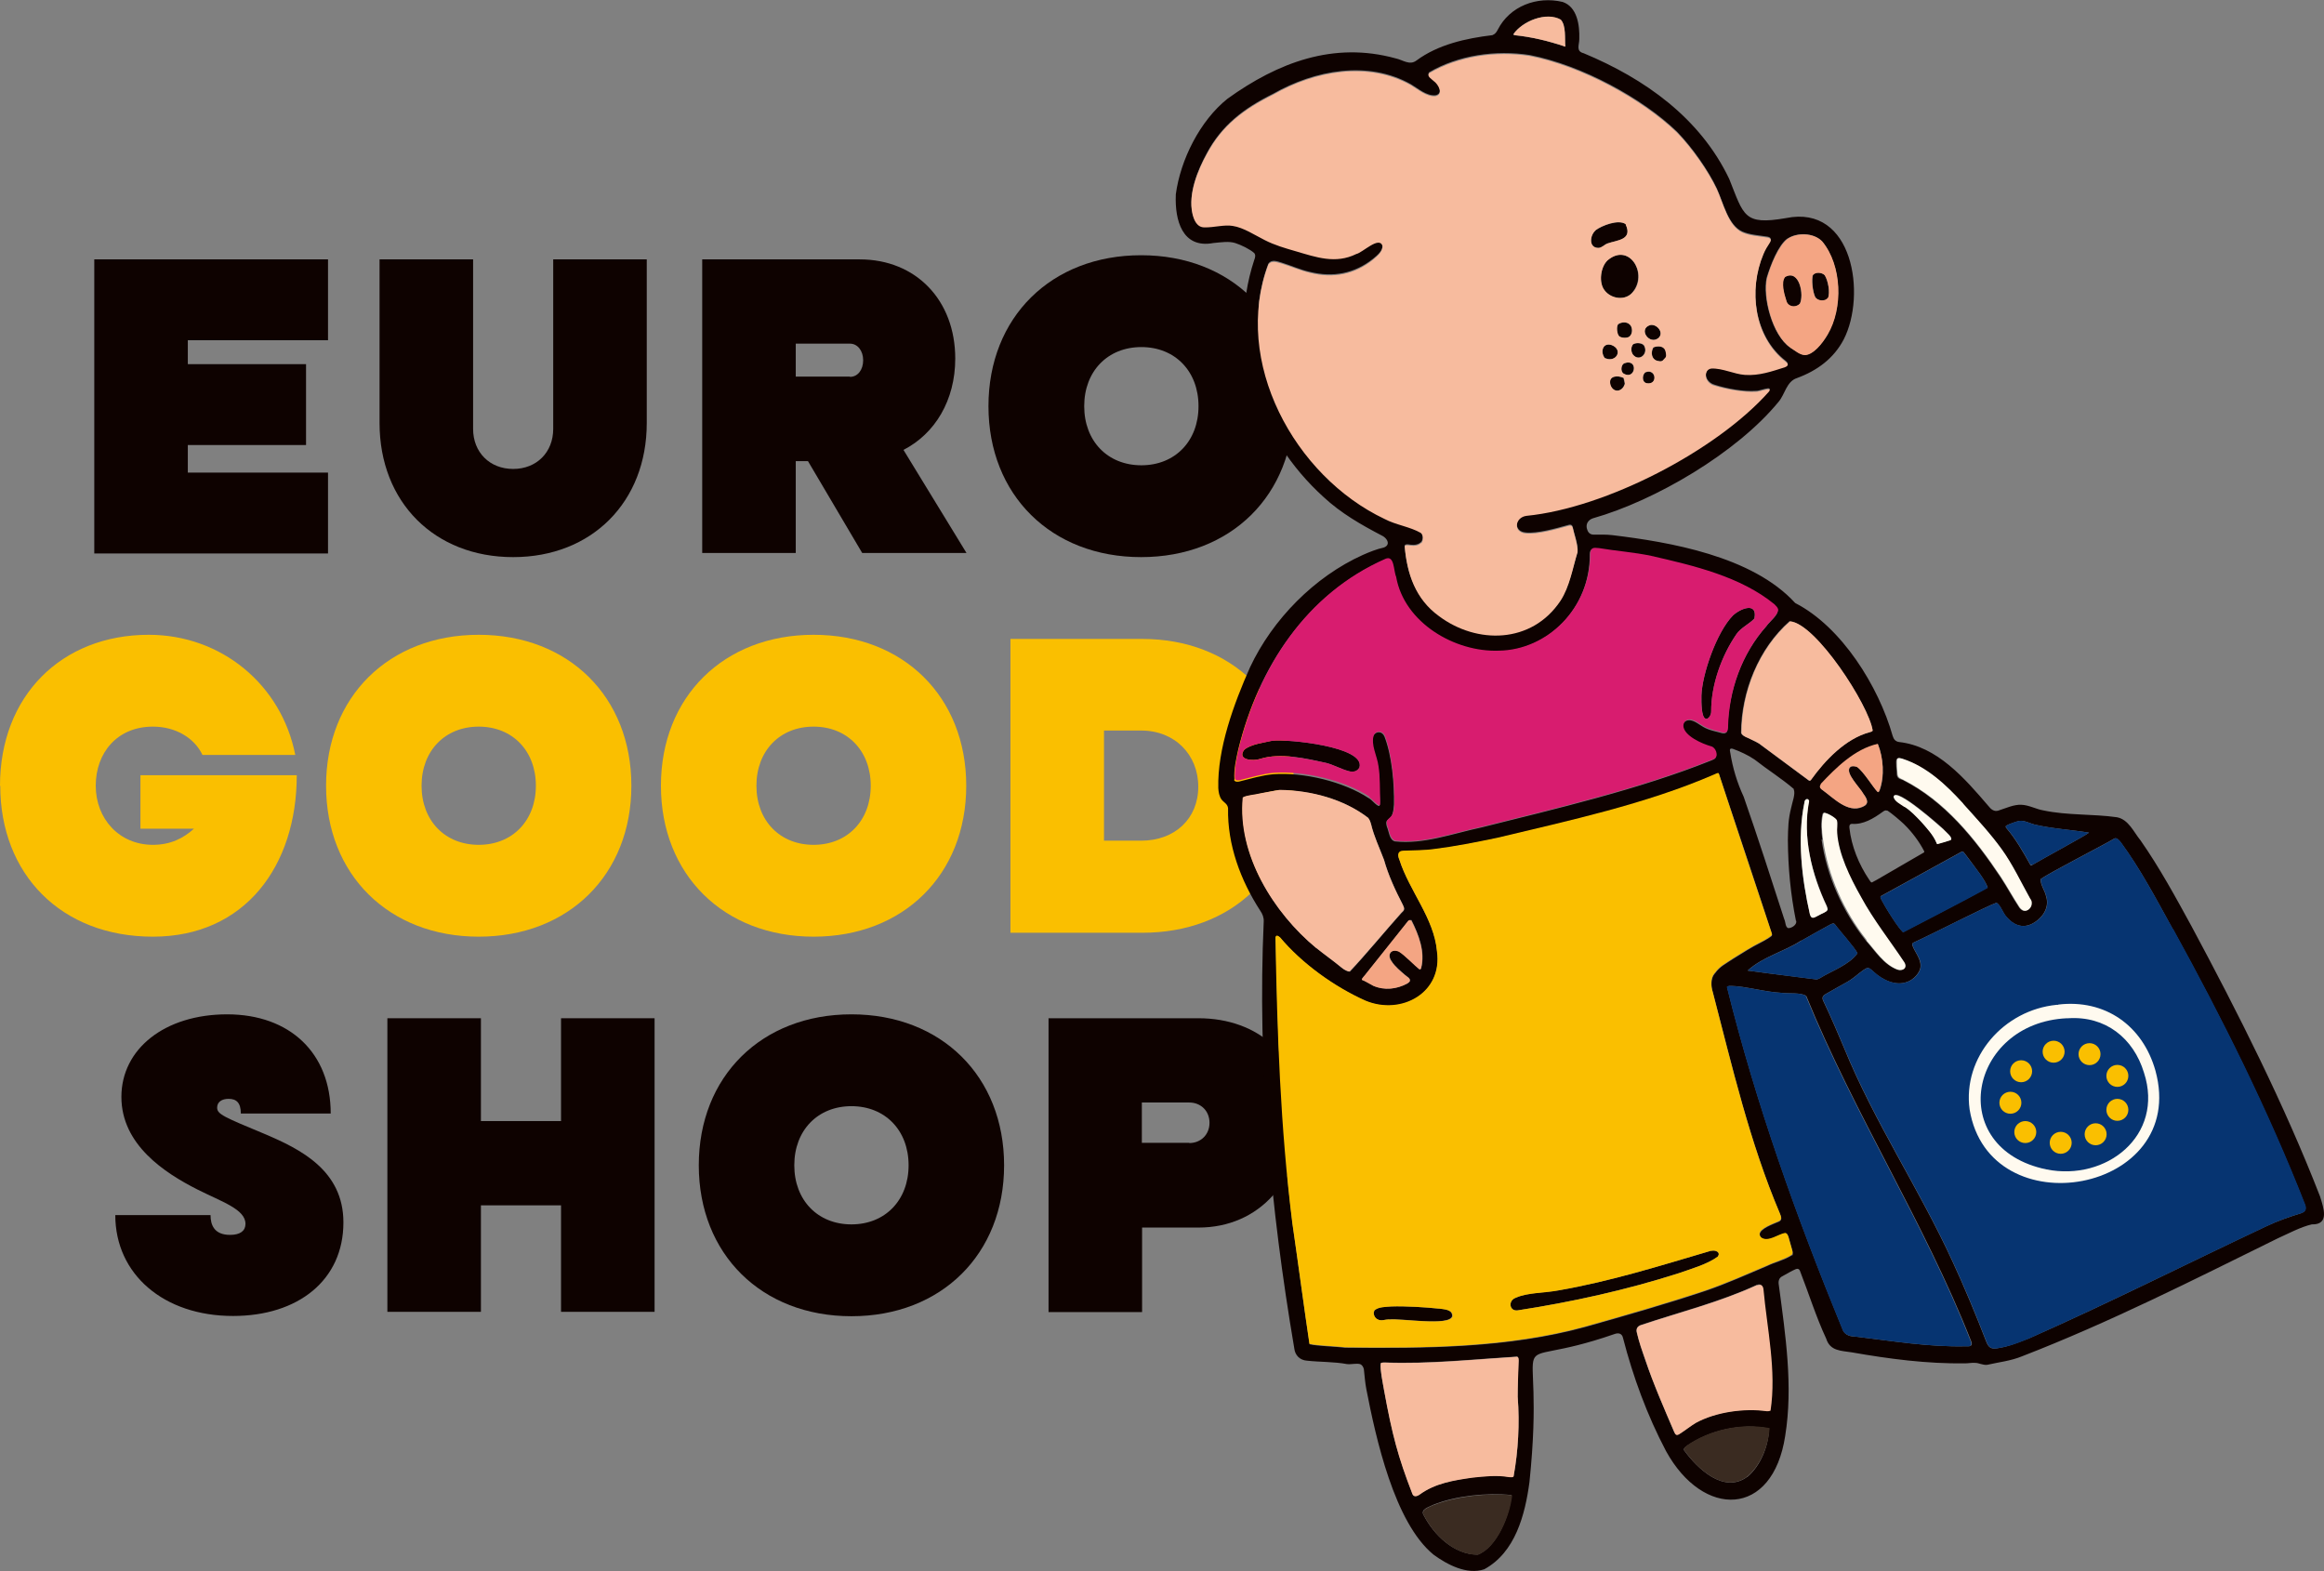 <svg xmlns="http://www.w3.org/2000/svg" id="_&#xB808;&#xC774;&#xC5B4;_1" data-name="&#xB808;&#xC774;&#xC5B4; 1" viewBox="0 0 95.15 64.34"><rect x="0" y="0" width="95.15" height="64.34" fill="#808080" stroke="none"/><defs><style>      .cls-1 {        fill: #063471;      }      .cls-1, .cls-2, .cls-3, .cls-4, .cls-5, .cls-6, .cls-7, .cls-8 {        stroke-width: 0px;      }      .cls-2 {        fill: #0e0200;      }      .cls-3 {        fill: #fabf00;      }      .cls-4 {        fill: #f7bb9e;      }      .cls-5 {        fill: #d81c6f;      }      .cls-6 {        fill: #fffaef;      }      .cls-7 {        fill: #3a2b21;      }      .cls-8 {        fill: #f4a583;      }    </style></defs><g><path class="cls-2" d="M3.86,10.62h9.57v3.31h-5.74v.98h4.84v3.31h-4.84v1.13h5.74v3.31H3.86v-12.02Z"></path><path class="cls-2" d="M15.54,17.32v-6.7h3.83v6.94c0,.96.68,1.64,1.64,1.64s1.64-.68,1.64-1.64v-6.94h3.83v6.7c0,3.23-2.25,5.49-5.47,5.49s-5.47-2.25-5.47-5.49Z"></path><path class="cls-2" d="M28.75,10.62h6.45c2.3,0,3.91,1.67,3.91,4.06,0,1.71-.83,3.08-2.12,3.74l2.58,4.22h-4.27l-2.22-3.76h-.5v3.76h-3.83v-12.02ZM34.8,15.43c.32,0,.54-.29.54-.68s-.23-.68-.54-.68h-2.22v1.35h2.22Z"></path><path class="cls-2" d="M40.47,16.63c0-3.64,2.57-6.18,6.25-6.18s6.25,2.54,6.25,6.18-2.57,6.18-6.25,6.18-6.25-2.54-6.25-6.18ZM46.73,19.05c1.38,0,2.34-.99,2.34-2.42s-.96-2.42-2.34-2.42-2.34.99-2.34,2.42.96,2.42,2.34,2.42Z"></path><path class="cls-3" d="M0,32.17c0-3.67,2.51-6.18,6.09-6.18,2.96,0,5.43,2.03,6,4.92h-3.8c-.32-.68-1.08-1.16-2.03-1.16-1.46,0-2.34,1.07-2.34,2.42s.96,2.42,2.34,2.42c.72,0,1.25-.27,1.68-.66h-2.19v-2.19h6.4c0,3.71-2.12,6.61-5.89,6.61s-6.25-2.57-6.25-6.18Z"></path><path class="cls-3" d="M13.35,32.17c0-3.64,2.57-6.18,6.25-6.18s6.25,2.54,6.25,6.18-2.57,6.18-6.25,6.18-6.25-2.54-6.25-6.18ZM19.6,34.59c1.38,0,2.34-.99,2.34-2.42s-.96-2.42-2.34-2.42-2.34.99-2.34,2.42.96,2.42,2.34,2.42Z"></path><path class="cls-3" d="M27.06,32.17c0-3.64,2.57-6.18,6.25-6.18s6.25,2.54,6.25,6.18-2.57,6.18-6.25,6.18-6.25-2.54-6.25-6.18ZM33.31,34.59c1.38,0,2.34-.99,2.34-2.42s-.96-2.42-2.34-2.42-2.34.99-2.34,2.42.96,2.42,2.34,2.42Z"></path><path class="cls-3" d="M41.37,26.16h5.4c3.65,0,6.21,2.5,6.21,6.06s-2.56,5.97-6.21,5.97h-5.4v-12.02ZM46.72,34.42c1.38,0,2.34-.9,2.34-2.21s-.96-2.3-2.34-2.3h-1.52v4.51h1.52Z"></path><path class="cls-2" d="M4.71,49.75h3.91c0,.39.14.81.8.81.42,0,.63-.17.63-.45,0-.6-.96-.9-1.97-1.41-1.34-.68-3.11-1.83-3.11-3.79s1.77-3.38,4.33-3.38,4.24,1.58,4.24,4.06h-3.68c0-.44-.18-.6-.5-.6-.27,0-.47.12-.47.36,0,.27.27.38,1.95,1.08,1.46.62,3.22,1.49,3.22,3.62,0,2.37-1.86,3.83-4.52,3.83-2.84,0-4.82-1.71-4.82-4.13Z"></path><path class="cls-2" d="M15.86,41.69h3.83v4.21h3.28v-4.21h3.83v12.02h-3.83v-4.36h-3.28v4.36h-3.83v-12.02Z"></path><path class="cls-2" d="M28.61,47.71c0-3.64,2.57-6.18,6.25-6.18s6.25,2.54,6.25,6.18-2.57,6.18-6.25,6.18-6.25-2.54-6.25-6.18ZM34.86,50.13c1.38,0,2.34-.99,2.34-2.42s-.96-2.42-2.34-2.42-2.34.99-2.34,2.42.96,2.42,2.34,2.42Z"></path><path class="cls-2" d="M42.92,41.69h6.15c2.48,0,4.21,1.61,4.21,3.91,0,2.74-1.73,4.66-4.21,4.66h-2.31v3.46h-3.83v-12.02ZM48.69,46.8c.48,0,.83-.35.83-.83s-.35-.83-.83-.83h-1.94v1.65h1.94Z"></path></g><g><path class="cls-2" d="M65.8,10.67c-.28.27-.36.92-.11,1.22.28.36.88.44,1.17.05l.02-.03c.57-.78-.22-2-1.09-1.24Z"></path><path class="cls-2" d="M65.44,10.15c.14,0,.24-.13.37-.18.38-.14,1.04-.14.76-.77v-.02c-.3-.21-.99.06-1.25.25-.24.22-.28.71.11.72Z"></path><path class="cls-2" d="M66.32,13.79c.09.05.3.06.39,0,.16-.12.13-.42,0-.51-.11-.1-.3-.11-.46,0-.09.09-.06.43.05.51h.01Z"></path><path class="cls-2" d="M65.99,14.13c-.38-.13-.48.3-.28.53h.01c.45.2.75-.33.27-.53Z"></path><path class="cls-2" d="M67.71,14.22l-.02.02c-.1.19-.08.47.16.53.16.04.21.04.31-.09.1-.08.06-.19.04-.29-.05-.23-.3-.24-.49-.17Z"></path><path class="cls-2" d="M67.9,13.84l.02-.02c.21-.22-.09-.57-.36-.51-.51.16-.03.83.34.53Z"></path><path class="cls-2" d="M66.46,15.47c-.23-.11-.61-.09-.54.25.03.15.16.3.33.27.12-.02.22-.12.26-.25.03-.03-.05-.24-.04-.26h-.01Z"></path><path class="cls-2" d="M66.85,14.1c-.09.13-.07.31,0,.42.26.31.65-.05.45-.38h-.01c-.09-.11-.33-.11-.44-.04Z"></path><path class="cls-2" d="M66.51,14.87c-.14.05-.18.34-.03.43.48.28.61-.63.03-.43Z"></path><path class="cls-2" d="M67.39,15.24c-.15.05-.2.42.04.46.45.07.38-.6-.04-.46Z"></path><path class="cls-2" d="M73.67,12.45h.01c.19-.36-.01-1.45-.6-1.11-.19.21-.04.71.05.97.06.25.37.31.54.15Z"></path><path class="cls-2" d="M74.83,12.22h.01c.1-.23,0-.73-.13-.95-.11-.12-.38-.15-.48-.01-.06.17-.02.68.1.92.11.15.38.18.51.04Z"></path><path class="cls-2" d="M89.73,37.93c-.65-1.19-1.32-2.42-2.09-3.52-.28-.34-.49-.86-.97-.95-.99-.14-2.02-.07-3.01-.28-.3-.05-.59-.22-.9-.23-.3-.02-.66.15-.95.24-.17.05-.3-.06-.4-.19-.96-1.12-2.1-2.45-3.66-2.62-.14-.02-.22-.11-.26-.25-.57-2.02-2.09-4.47-3.99-5.44-1.76-1.93-5.17-2.5-7.49-2.78-.25-.03-.5-.02-.76-.02-.13,0-.22-.07-.26-.19-.09-.22.02-.41.23-.48,2.55-.72,5.9-2.69,7.6-4.77.26-.3.32-.83.75-.97.82-.3,1.51-.8,1.92-1.59.92-1.8.4-5.53-2.37-4.96-1.73.3-1.72-.1-2.32-1.6-1.19-2.5-3.46-4.11-5.96-5.15-.33-.08-.18-.34-.18-.58.02-.58-.09-1.32-.68-1.52-1.05-.25-2.17.17-2.66,1.14-.05.1-.11.18-.22.22-1.08.13-2.22.38-3.11,1.04-.28.21-.56-.03-.85-.09-2.54-.7-4.82.17-6.88,1.65-1.13.9-1.93,2.5-2.12,3.92v.03c-.04,1.02.26,2.2,1.54,1.96.32-.03.63-.08.89,0,.25.08.6.25.78.41.06.07.05.17,0,.29-1.16,3.52.16,7.27,2.84,9.7.71.66,1.53,1.13,2.39,1.58.13.06.24.19.24.3,0,.09-.07.16-.17.19-.28.06-.58.18-.85.3-1.98.89-3.7,2.64-4.62,4.6-.67,1.51-1.34,3.34-1.3,4.95.01.16.04.33.13.46.1.13.25.18.27.36-.03,1.5.51,2.95,1.32,4.2.09.13.15.28.14.44-.26,5.83.27,11.71,1.25,17.47.03.29.23.49.52.51.55.06,1.1.04,1.64.14.18.02.38-.04.53,0,.09.03.14.12.16.21.03.27.05.55.1.81.39,2.01,1.15,5.47,2.75,6.78.56.41,1.37.84,2.08.6,1.27-.69,1.67-2.23,1.85-3.57.73-7.04-1.41-4.36,3.48-6.06.16-.06.31-.03.35.16.41,1.59.99,3.17,1.76,4.63,1.52,2.77,4.37,2.73,4.88-.62.33-2.04.01-4.14-.26-6.17-.03-.16,0-.3.15-.37.16-.09.42-.24.55-.29.08-.03.13,0,.16.06.36.92.66,1.89,1.08,2.79.16.51.61.49,1.05.56,1.54.27,3.07.47,4.63.45.14,0,.28-.03.41-.02.17,0,.32.1.5.08.48-.11.97-.16,1.43-.35,3.59-1.39,7.02-3.13,10.47-4.83.45-.2.92-.46,1.39-.57.74.02.48-.68.34-1.14-1.46-3.76-3.36-7.52-5.26-11.06ZM82.15,33.8c.1-.06.39-.16.52-.19.21-.03.43.1.63.15.72.17,1.49.21,2.22.33h.01c-.12.11-1.9,1.07-2.3,1.31-.06.03-.07.06-.1.02-.29-.52-.6-1.07-.99-1.52-.03-.04-.03-.07,0-.1ZM77.66,31.08c.04-.07.16-.03.23,0,.98.32,1.78,1.08,2.46,1.82l.02.03c.53.58,1.09,1.19,1.56,1.84.45.62.79,1.35,1.17,2.03.15.19.02.48-.21.5-.08,0-.16-.06-.22-.14-.27-.41-.5-.84-.77-1.25-1.04-1.56-2.28-3.1-3.99-3.97-.15-.05-.24-.08-.25-.23,0-.14-.06-.52-.01-.63ZM73.54,37.7c.04.17-.2.31-.33.3-.12-.05-.1-.25-.16-.37-.54-1.67-1.08-3.35-1.66-5.01-.27-.58-.45-1.18-.55-1.81-.03-.12-.02-.19.11-.15.28.1.63.26.89.44.52.41,1.1.77,1.6,1.2v.02c.08.18-.06.52-.1.73-.13.51-.13.83-.14,1.35.01,1.15.11,2.2.33,3.3ZM73.76,38.51c.39-.22.79-.45,1.18-.66.09-.04.13-.07.19,0,.17.24.82.96.92,1.18-.34.48-1.06.72-1.54,1.02-.07.03-.09.05-.15.05-.2-.02-1.21-.16-1.97-.25-.29-.04-.51-.07-.75-.1-.06,0-.09,0-.07-.03h0c.63-.56,1.48-.76,2.17-1.21ZM74.8,37.12c.02.05.03.1.02.13-.06.1-.19.12-.34.21-.21.1-.32.2-.38-.04-.33-1.43-.53-3.09-.22-4.58,0-.1.12-.19.18-.08v.02c-.27,1.45.11,3,.74,4.32ZM74.61,34.38c-.04-.35-.07-.69,0-1.03.01-.04.03-.06.05-.07.1-.02.49.2.52.31.04.16-.01.35.01.52.06.85.52,1.8.98,2.62.5.95,1.17,1.79,1.77,2.67.15.22-.06.36-.27.3-.57-.22-.9-.77-1.29-1.2l-.02-.03c-.92-1.16-1.58-2.62-1.78-4.1ZM77.94,38.16s-.02,0-.04-.01c-.2-.21-.38-.5-.59-.83-.1-.16-.19-.32-.25-.43-.08-.15-.09-.18-.04-.21.34-.18,3.03-1.67,3.31-1.82.02,0,.03,0,.06.02.06.07.2.26.29.38.22.31.58.74.7,1.07h0c-.69.4-3.31,1.75-3.44,1.82ZM79.59,33.97l.02.02c.05.06.39.32.25.4-.09.03-.44.14-.53.16-.03,0-.04-.02-.05-.06-.13-.31-.39-.58-.62-.85-.22-.23-.43-.45-.69-.62-.14-.11-.42-.23-.44-.42.11-.38,1.88,1.19,2.06,1.36ZM77.28,33.19c.17.11.5.39.66.54l.02.02c.32.31.62.71.82,1.1.01.04,0,.05-.04.07-.09.05-.31.18-.57.33-.6.34-1.41.83-1.53.88-.05,0-.07-.06-.11-.11-.42-.62-.73-1.37-.81-2.12-.01-.09,0-.16.1-.17.46.04.89-.22,1.26-.49.06-.04.11-.08.18-.05ZM76.89,30.47c.22.57.28,1.31.07,1.89-.03.05-.04.1-.09.06-.19-.19-.57-.83-.83-1.01-.08-.04-.21-.06-.28,0-.25.22.42.87.54,1.1.17.23.24.41-.04.53-.61.27-1.18-.37-1.68-.72-.07-.06-.08-.12-.02-.2.64-.68,1.4-1.42,2.32-1.65h.02ZM73.28,25.44c1.06.08,3.23,3.44,3.39,4.46v.02s-.08.05-.13.06c-.98.26-1.83,1.15-2.4,1.95-.04.05-.07.05-.12,0-.35-.26-1.82-1.35-2.01-1.49-.15-.09-.32-.16-.5-.25-.13-.06-.21-.11-.23-.19.01-1.69.72-3.45,1.99-4.57ZM73.18,9.77c.38-.26,1.06-.25,1.4.09l.02.02c.81.98.86,2.73.22,3.81-.23.4-.59.83-.92.84-.22,0-.42-.19-.62-.31-.73-.5-1.13-2.08-.95-2.85.16-.53.47-1.32.84-1.6ZM63.89.8c.24.24.16.78.19,1.1h-.01c-.66-.22-1.37-.39-2.07-.46-.03,0-.05-.02-.04-.04.37-.54,1.33-.92,1.93-.59ZM56.69,21.21c-3.69-1.76-6.25-6.47-4.76-10.42.13-.18.35-.1.54-.04.39.12.78.3,1.16.38.96.24,1.84.06,2.59-.54.17-.14.41-.33.38-.57-.14-.4-.83.29-1.07.34-.85.42-1.66.13-2.47-.11-.45-.14-.87-.26-1.28-.46-.42-.21-.85-.51-1.31-.58-.35-.06-.77.08-1.16.06-.3,0-.42-.3-.49-.56-.18-.81.23-1.78.59-2.44.61-1.14,1.5-1.83,2.71-2.43,1.72-.98,3.9-1.38,5.65-.39.3.18.64.48,1,.45.35-.07.12-.49-.07-.62-.09-.09-.29-.19-.19-.32,1.2-.71,2.74-.92,4.11-.71,2.16.42,4.63,1.78,6.03,3.13l.02.02c.61.63,1.27,1.57,1.62,2.31.27.59.46,1.51,1.05,1.77.3.13.65.15.97.2.18.02.23.08.15.22-.1.15-.2.3-.26.47-.62,1.47-.39,3.4.92,4.41.12.11.08.18-.05.22-.54.18-1.05.35-1.63.31-.44-.03-.93-.28-1.37-.26-.1.01-.18.07-.21.17-.08.23.11.47.34.53.49.16,1.2.29,1.69.25.12.02.72-.24.53,0-2.16,2.42-6.69,4.76-9.92,5.08-.48.06-.56.68-.03.72.47.05,1.25-.17,1.71-.3.09-.03.18-.04.21.07.05.25.23.72.2,1-.19.64-.32,1.41-.7,1.99-1.19,1.77-3.43,1.78-4.97.63-.98-.7-1.32-1.73-1.41-2.86.03-.06.12-.05.24-.03.16.02.33,0,.44-.12.09-.11.09-.34-.02-.43-.44-.25-1.04-.34-1.48-.57ZM50.54,31.91c-.03-.41.07-.83.16-1.24.83-3.34,2.77-6.32,5.98-7.75.39-.2.35.48.46.72.33,1.89,2.42,3.1,4.21,3.03,1.99-.03,3.76-1.74,3.74-3.99,0-.11.04-.18.12-.21.06-.03.16-.02.23,0,.71.12,1.45.17,2.15.32,1.75.4,3.66.84,5.04,1.98.07.07.14.13.15.2.04.2-.33.49-.44.64l-.02.03c-1.02,1.14-1.55,2.65-1.59,4.19,0,.07-.02.13-.05.16-.04.04-.1.04-.17.03-.25-.07-.55-.12-.78-.26-.2-.11-.44-.34-.68-.25-.1.04-.16.13-.15.24.02.41.75.73,1.15.84.19.05.29.37.15.48-.04.03-.1.05-.17.08-2.92,1.17-6.31,1.96-9.38,2.73-1.18.25-2.36.7-3.54.57-.23-.06-.24-.4-.33-.61-.02-.08-.04-.17,0-.23.05-.07.18-.13.22-.26.05-.13.06-.27.07-.4.02-.84-.08-2.01-.39-2.8-.09-.21-.33-.23-.45-.03-.14.4.14.86.19,1.29.07.44.05.95.07,1.42,0,.09,0,.15-.02.17-.12,0-.3-.26-.43-.32-1.03-.68-2.67-1.07-3.91-.98-.47.04-.95.19-1.4.3-.1.02-.18,0-.2-.06ZM50.89,32.66c.16-.09.44-.09.78-.18.25-.05.51-.11.73-.13h.02c1.26.02,2.59.36,3.6,1.14.06.07.09.17.12.26.12.51.35.98.53,1.46.18.64.46,1.24.77,1.84.02.05.04.1.05.13.03.12-.09.16-.17.27-.5.55-1.45,1.7-2.05,2.33-.08.02-.26-.09-.34-.16-.35-.29-.68-.52-1.03-.8-1.75-1.44-3.23-3.83-3-6.16ZM57,39.39c.13.19.35.37.52.52.08.08.23.13.21.25-.01.04-.07.08-.11.11-.43.23-.93.29-1.39.09-.14-.07-.32-.19-.46-.24-.04-.05.1-.15.22-.32.42-.52.97-1.22,1.38-1.73.13-.16.2-.25.27-.34.03-.03.07-.08.13-.06h.02c.3.6.57,1.3.4,1.96-.02.06-.04.06-.08.04-.17-.13-.58-.56-.82-.71-.32-.15-.53.12-.29.42ZM60.5,63.65c-.97,0-1.79-.8-2.21-1.61-.16-.25.23-.34.39-.43.93-.37,2.19-.5,3.2-.4v.02c-.07.79-.59,2.12-1.38,2.42ZM62.14,57.21c.08,1.07.02,2.19-.17,3.23-.04.05-.12.04-.18.03-.51-.09-1-.03-1.5.02-.77.11-1.52.23-2.16.69-.11.09-.26.13-.31-.04-.57-1.49-.82-2.4-1.15-4.21-.06-.35-.17-.85-.14-1.11.02-.03.07-.04.16-.04,1.81.07,3.64-.13,5.43-.24l.02.02s.03.08.03.14c-.02.5-.04,1.01-.04,1.51ZM71.53,60.47c-.96.7-2.04-.35-2.58-1.09-.03-.07.04-.13.1-.17.95-.66,2.24-.95,3.38-.72v.02c-.03.7-.34,1.5-.9,1.97ZM72.48,57.74h-.02s-.08.04-.13.03c-.92-.13-2.08.03-2.91.48-.2.12-.44.31-.63.43-.15.11-.2.07-.26-.08-.41-.96-.83-1.92-1.17-2.92-.13-.36-.26-.76-.35-1.13-.03-.15.03-.25.16-.3,1.59-.53,3.23-.94,4.75-1.64.15-.06.23,0,.25.15.15,1.64.54,3.34.29,4.96ZM73.37,51.39c-.29.2-.71.29-1.03.45-.83.35-1.65.72-2.5,1.01-1.58.53-3.3,1.02-4.93,1.48-3.17.87-6.55.88-9.83.85-.4-.05-1.09-.06-1.46-.14-.2-1.28-.5-3.53-.7-4.94-.49-3.93-.61-7.78-.69-11.71.02-.08.07-.09.14-.03.01.01.04.03.05.04.89,1.07,2.22,2.02,3.5,2.59,1.46.61,3.16-.33,2.92-2.03-.12-1.36-1.13-2.47-1.54-3.75-.08-.18-.06-.35.17-.36.42-.02.84-.02,1.26-.07.82-.1,1.73-.28,2.59-.46,2.93-.69,6.09-1.38,8.87-2.59.13-.06.18-.08.19-.04.17.5,2.01,6.04,2.17,6.55.02.08-.03.1-.15.18-.1.06-.22.13-.32.18-.38.19-.72.41-1.09.64-.36.24-.57.33-.77.61l-.02.02c-.16.19-.15.52-.07.76.8,3.06,1.51,6.15,2.75,9.07.06.14.09.26-.05.32-.23.1-.78.29-.78.52,0,.07.03.13.09.16.28.16.68-.16.95-.2.08,0,.12.07.16.22.04.14.09.32.13.46.03.11.03.18,0,.23ZM80.52,55.12c-1.54.04-3.06-.22-4.59-.4-.23,0-.43-.09-.5-.32-1.88-4.59-3.53-9.2-4.72-13.99.02-.02.04-.03.08-.04.38-.01.73.07,1.09.13.38.07.71.13,1.07.15.29.04.78-.02.99.12l.02.02c1.97,4.83,4.83,9.26,6.74,14.11.08.19-.01.23-.17.22ZM94.22,49.67c-.48.15-.98.32-1.44.54-3.23,1.52-6.43,3.14-9.69,4.58-.34.13-.65.26-1,.35-.22.04-.48.13-.62.02-.07-.05-.11-.13-.15-.23-.43-1.11-.89-2.22-1.39-3.3-1.36-2.96-3.2-5.7-4.43-8.72-.26-.62-.53-1.25-.82-1.86-.1-.19-.09-.27.1-.37.16-.09.36-.2.53-.3.17-.1.32-.17.45-.26.19-.12.42-.35.64-.47.12-.06.21.05.3.13.38.35.9.59,1.36.43.27-.08.57-.39.57-.66.01-.3-.24-.58-.33-.83-.04-.11.03-.12.13-.17.63-.28,2.9-1.45,3.31-1.59.18.11.25.41.41.58.27.32.64.49,1.05.28.42-.22.72-.66.57-1.12-.04-.22-.25-.49-.22-.71.36-.26,2.57-1.39,3-1.65.1-.07.21.06.28.15.81,1.1,1.45,2.32,2.11,3.52l.02.03c2,3.63,3.88,7.41,5.4,11.27.07.18.04.3-.15.36Z"></path><path class="cls-2" d="M70.08,51.21h-.03c-2.07.61-4.1,1.25-6.23,1.62-.53.1-1.28.08-1.75.3-.34.11-.28.57.07.52,2.21-.34,4.45-.84,6.59-1.52.51-.18,1.16-.36,1.6-.68.13-.17-.08-.27-.25-.24Z"></path><path class="cls-2" d="M58.92,53.58c-.57-.06-1.39-.11-1.96-.09-.22.02-.54.01-.69.17v.02c-.06.1,0,.28.13.34.15.08.3,0,.46,0,.48-.06,2.46.29,2.59-.13.02-.28-.32-.28-.54-.32Z"></path><path class="cls-2" d="M54.31,31.24c.3.08.6.25.9.33.18.06.36.03.45-.15.25-.86-2.97-1.16-3.53-1.1h-.03c-.3.08-.89.14-1.16.38-.31.43.38.47.66.37.82-.26,1.87-.02,2.71.17Z"></path><path class="cls-2" d="M69.82,29.42c.13.06.25-.16.24-.29,0-1.08.42-2.27,1.03-3.16.17-.26.54-.43.74-.65v-.02c.12-.66-.57-.39-.88-.1-.67.68-1.26,2.4-1.29,3.28,0,.31,0,.86.16.94Z"></path><path class="cls-8" d="M74.55,32.11c-.06.08-.05.14.02.2.5.36,1.07.99,1.68.72.28-.11.21-.3.04-.53-.12-.24-.79-.88-.54-1.1.07-.05.2-.03.28,0,.26.18.65.82.83,1.01.05.04.07,0,.09-.06.21-.58.16-1.33-.07-1.89h-.02c-.92.21-1.68.96-2.32,1.64Z"></path><path class="cls-1" d="M81.38,36.34c-.12-.34-.47-.77-.7-1.07-.09-.12-.23-.31-.29-.38-.02-.02-.04-.03-.06-.02-.28.15-2.98,1.64-3.31,1.82-.05.02-.04.05.04.21.06.11.15.27.25.43.21.33.39.62.59.83.02.01.03.02.04.01.13-.07,2.75-1.42,3.44-1.81h0Z"></path><path class="cls-4" d="M71.52,30.19c.18.09.35.16.5.25.19.14,1.65,1.22,2.01,1.49.06.04.08.05.12,0,.58-.81,1.42-1.69,2.4-1.95.05-.01.1-.03.12-.06v-.02c-.15-1.02-2.32-4.38-3.38-4.46-1.28,1.12-1.98,2.88-1.99,4.57.02.08.1.13.23.19Z"></path><path class="cls-4" d="M62.01,1.44c.7.07,1.4.24,2.07.47h.01c-.03-.32.04-.86-.19-1.11-.59-.33-1.55.06-1.93.59,0,.02.01.04.04.04Z"></path><path class="cls-8" d="M73.29,14.23c.2.12.4.31.62.31.33-.02.69-.45.92-.84.64-1.08.59-2.83-.22-3.81l-.02-.02c-.35-.34-1.02-.35-1.4-.09-.37.28-.69,1.07-.84,1.6-.18.77.22,2.35.95,2.85ZM74.23,11.26c.1-.13.37-.11.48.01.14.21.23.71.13.93h-.01c-.12.15-.4.12-.51-.03-.12-.24-.16-.75-.1-.92ZM73.09,11.34c.59-.33.79.76.6,1.1h-.01c-.17.17-.48.12-.54-.13-.08-.25-.23-.75-.05-.97Z"></path><path class="cls-6" d="M77.93,31.93c1.7.86,2.94,2.4,3.99,3.97.27.41.5.84.77,1.25.06.08.14.14.22.14.23-.01.37-.31.21-.5-.38-.68-.72-1.41-1.17-2.03-.47-.65-1.04-1.26-1.56-1.84l-.02-.03c-.68-.75-1.48-1.5-2.46-1.82-.07-.02-.19-.06-.23,0-.04.11,0,.49.01.63.02.14.11.17.25.23Z"></path><path class="cls-4" d="M58.19,22.22c-.1.12-.27.14-.44.12-.12-.02-.21-.03-.24.03.1,1.13.44,2.16,1.41,2.86,1.54,1.15,3.79,1.14,4.97-.63.38-.58.5-1.35.7-1.99.02-.28-.15-.75-.2-1-.03-.11-.12-.1-.21-.07-.46.13-1.25.35-1.71.3-.53-.04-.45-.66.03-.72,3.24-.32,7.77-2.66,9.92-5.08.19-.24-.41.02-.53,0-.49.03-1.2-.1-1.69-.25-.23-.05-.42-.29-.34-.53.03-.1.11-.16.21-.17.45-.02.93.23,1.37.26.58.04,1.09-.14,1.63-.31.13-.05.18-.12.05-.22-1.31-1.01-1.54-2.94-.92-4.41.07-.17.16-.32.26-.47.09-.14.03-.2-.15-.22-.32-.05-.67-.07-.97-.2-.59-.27-.78-1.19-1.05-1.77-.35-.74-1.01-1.68-1.62-2.31l-.02-.02c-1.41-1.35-3.87-2.71-6.03-3.13-1.37-.21-2.9,0-4.11.71-.1.13.1.23.19.32.19.13.42.55.07.62-.36.03-.7-.27-1-.45-1.76-.99-3.94-.59-5.65.39-1.21.6-2.1,1.28-2.71,2.43-.36.65-.77,1.63-.59,2.44.06.27.19.56.49.56.39.01.81-.12,1.16-.06.45.07.89.37,1.31.58.41.21.83.33,1.28.46.82.24,1.62.53,2.47.11.25-.05.93-.74,1.07-.34.03.24-.22.43-.38.57-.75.61-1.64.78-2.59.54-.38-.09-.77-.26-1.16-.38-.19-.05-.41-.14-.54.04-1.49,3.96,1.06,8.67,4.76,10.42.45.24,1.05.32,1.48.57.11.09.11.32.02.43ZM65.72,14.67h-.01c-.2-.24-.1-.67.28-.54.48.19.18.73-.27.54ZM66.25,13.27c.16-.1.36-.09.46,0,.13.09.16.38,0,.51-.1.07-.3.06-.39,0h-.01c-.11-.09-.14-.43-.05-.52ZM66.52,15.74c-.04.12-.14.23-.26.25-.17.03-.3-.11-.33-.27-.07-.34.31-.36.54-.25h.01s.07.24.04.27ZM66.48,15.3c-.15-.09-.11-.38.03-.43.58-.2.46.7-.03.43ZM67.43,15.69c-.24-.04-.19-.4-.04-.46.42-.14.49.53.04.46ZM68.19,14.39c.02.1.06.21-.04.29-.1.13-.15.13-.31.09-.23-.07-.26-.35-.16-.53l.02-.02c.18-.07.44-.06.49.17ZM67.56,13.31c.26-.06.57.29.36.51l-.02.02c-.37.3-.84-.37-.34-.53ZM67.31,14.14c.21.33-.19.7-.45.38-.08-.11-.1-.29,0-.42.11-.08.35-.07.44.02h.01ZM66.89,11.91l-.02.03c-.29.39-.9.31-1.17-.05-.25-.31-.17-.95.11-1.22.86-.75,1.65.47,1.09,1.24ZM65.32,9.43c.26-.2.95-.47,1.24-.25v.02c.29.63-.36.63-.75.77-.13.05-.23.18-.37.18-.39,0-.36-.5-.11-.72Z"></path><path class="cls-1" d="M83.13,35.42s.05,0,.1-.02c.4-.24,2.18-1.2,2.3-1.31h-.01c-.73-.12-1.5-.16-2.22-.33-.2-.05-.42-.18-.63-.15-.12.02-.42.13-.52.19-.03.03-.03.06,0,.1.39.45.7,1,.99,1.52Z"></path><path class="cls-6" d="M76.41,38.5c.39.43.72.99,1.29,1.2.21.07.41-.07.27-.3-.59-.89-1.26-1.73-1.77-2.67-.47-.83-.92-1.77-.98-2.62-.02-.17.03-.36-.01-.52-.04-.11-.42-.32-.52-.31-.03,0-.04.03-.05.07-.08.33-.05.68,0,1.03.2,1.47.86,2.94,1.78,4.1l.02.03Z"></path><path class="cls-6" d="M74.06,32.77c-.06-.11-.18-.02-.18.08-.31,1.49-.1,3.15.22,4.58.07.24.18.14.38.04.15-.09.28-.11.34-.21.01-.04,0-.08-.02-.13-.63-1.33-1.01-2.87-.73-4.32v-.02Z"></path><path class="cls-1" d="M71.57,39.72s.01.03.07.03c.24.03.46.06.75.1.75.1,1.77.23,1.97.25.06,0,.09-.02.15-.05.48-.3,1.2-.55,1.54-1.02-.09-.22-.75-.95-.92-1.18-.06-.06-.1-.03-.19,0-.39.21-.79.44-1.18.66-.7.45-1.54.65-2.17,1.2h0Z"></path><path class="cls-6" d="M77.97,33.03c.27.17.47.39.69.62.24.27.49.54.62.85.01.04.02.06.05.06.09-.02.44-.13.53-.16.13-.08-.21-.35-.25-.4l-.02-.02c-.19-.17-1.96-1.75-2.06-1.36.02.19.29.31.44.42Z"></path><path class="cls-4" d="M62.14,55.57l-.02-.02c-1.78.11-3.61.31-5.43.24-.09,0-.15,0-.16.04-.03.25.08.76.14,1.11.33,1.81.57,2.72,1.15,4.21.05.16.2.12.31.04.63-.46,1.39-.58,2.16-.69.49-.05.99-.11,1.5-.02.06,0,.15.02.18-.03.19-1.05.25-2.17.17-3.23,0-.5.02-1.01.04-1.51,0-.06,0-.11-.03-.14Z"></path><path class="cls-7" d="M58.69,61.62c-.16.09-.55.18-.39.43.42.81,1.24,1.61,2.21,1.61.79-.31,1.32-1.64,1.4-2.42v-.02c-1.02-.1-2.28.04-3.21.4Z"></path><path class="cls-7" d="M69.05,59.2c-.05.04-.12.1-.1.17.54.75,1.62,1.8,2.58,1.09.56-.47.87-1.27.92-1.97v-.02c-1.16-.22-2.44.06-3.4.72Z"></path><path class="cls-4" d="M53.89,38.81c.34.28.68.51,1.03.8.08.07.26.18.34.16.6-.63,1.55-1.77,2.05-2.33.08-.11.19-.15.17-.27,0-.03-.03-.08-.05-.13-.31-.6-.59-1.2-.77-1.84-.18-.48-.41-.96-.53-1.46-.02-.09-.06-.19-.12-.26-1.01-.77-2.34-1.12-3.6-1.14h-.02c-.22.03-.47.09-.73.13-.34.08-.61.08-.78.18-.23,2.33,1.26,4.72,3,6.16Z"></path><path class="cls-8" d="M57.28,38.97c.24.15.65.58.82.71.04.02.07.01.08-.04.17-.67-.1-1.37-.4-1.95h-.02c-.06-.04-.1,0-.13.04-.07.09-.14.18-.27.34-.41.51-.96,1.21-1.38,1.73-.12.17-.25.27-.22.32.14.05.32.17.46.24.46.2.96.14,1.39-.09.04-.03.1-.06.11-.11.02-.12-.13-.17-.21-.25-.17-.14-.39-.33-.52-.52-.24-.3-.03-.57.29-.42Z"></path><path class="cls-4" d="M71.93,52.62c-1.52.7-3.17,1.11-4.75,1.64-.14.05-.2.15-.16.3.08.37.22.76.35,1.13.33.99.76,1.96,1.17,2.92.06.15.11.19.26.08.19-.12.43-.31.63-.43.82-.45,1.99-.61,2.91-.48.05,0,.1,0,.13-.02h.02c.25-1.64-.14-3.34-.29-4.98-.02-.15-.11-.21-.25-.15Z"></path><path class="cls-1" d="M73.95,40.79l-.02-.02c-.21-.14-.7-.08-.99-.12-.36-.02-.69-.08-1.07-.15-.37-.06-.72-.14-1.09-.13-.04,0-.07.02-.08.04,1.19,4.79,2.84,9.41,4.72,13.99.07.23.28.31.5.32,1.53.18,3.05.44,4.59.4.16.02.25-.03.17-.22-1.91-4.85-4.77-9.28-6.74-14.11Z"></path><path class="cls-3" d="M73.24,50.7c-.04-.14-.08-.22-.16-.22-.28.05-.67.37-.95.2-.06-.04-.09-.1-.09-.16,0-.23.55-.42.78-.52.14-.06.11-.18.05-.32-1.24-2.92-1.95-6-2.75-9.07-.08-.25-.09-.57.07-.76l.02-.02c.2-.28.41-.37.77-.61.37-.23.71-.45,1.09-.64.11-.05.23-.12.32-.18.12-.09.17-.1.15-.18-.17-.5-2.01-6.04-2.17-6.55-.01-.04-.06-.02-.19.04-2.79,1.21-5.95,1.89-8.87,2.59-.86.18-1.77.36-2.59.46-.42.06-.84.05-1.26.07-.24,0-.25.18-.17.36.41,1.29,1.42,2.4,1.54,3.75.25,1.7-1.45,2.64-2.92,2.03-1.28-.57-2.61-1.53-3.5-2.59-.01-.01-.04-.03-.05-.04-.07-.05-.12-.04-.14.03.07,3.93.2,7.77.69,11.71.21,1.41.51,3.66.7,4.94.37.08,1.06.09,1.46.14,3.28.04,6.66.02,9.83-.85,1.63-.46,3.35-.95,4.93-1.48.85-.29,1.67-.66,2.5-1.01.33-.16.74-.26,1.03-.45.04-.05.04-.12,0-.23-.04-.13-.09-.32-.13-.46ZM56.87,54.02c-.16,0-.31.08-.46,0-.14-.06-.2-.25-.15-.34v-.02c.17-.16.49-.15.71-.17.57-.02,1.38.03,1.96.09.22.03.56.04.54.32-.13.41-2.12.07-2.59.13ZM70.33,51.45c-.44.32-1.09.5-1.6.68-2.14.69-4.38,1.18-6.59,1.52-.35.05-.41-.41-.07-.52.47-.21,1.22-.19,1.75-.3,2.13-.37,4.16-1.01,6.23-1.62h.03c.17-.04.38.07.25.23Z"></path><path class="cls-1" d="M88.97,38.04l-.02-.03c-.66-1.19-1.31-2.42-2.11-3.52-.07-.09-.18-.22-.28-.15-.43.26-2.64,1.39-3,1.65-.03.22.18.49.22.71.15.46-.15.9-.57,1.12-.41.21-.78.04-1.05-.28-.16-.17-.24-.47-.41-.58-.41.14-2.68,1.3-3.31,1.59-.11.05-.17.06-.13.17.09.25.35.54.33.83,0,.28-.3.58-.57.66-.46.16-.98-.08-1.36-.43-.09-.08-.18-.19-.3-.13-.22.12-.45.35-.64.47-.13.09-.29.16-.45.26-.17.09-.37.21-.53.3-.19.1-.2.17-.1.37.29.61.56,1.24.82,1.86,1.23,3.01,3.07,5.76,4.43,8.72.5,1.08.96,2.19,1.39,3.3.04.1.08.18.15.23.15.11.4.02.62-.02.35-.08.67-.21,1-.35,3.26-1.45,6.46-3.06,9.69-4.58.46-.22.95-.4,1.44-.54.18-.06.22-.18.15-.36-1.51-3.86-3.4-7.64-5.4-11.27Z"></path><path class="cls-5" d="M56.06,32.65c.14.07.31.32.43.32.02-.02.02-.07.02-.17-.02-.48,0-.98-.07-1.42-.05-.43-.33-.89-.19-1.29.11-.2.36-.17.45.03.3.79.4,1.96.39,2.8,0,.14-.02.28-.07.4-.05.13-.17.19-.22.26-.04.06-.02.15,0,.23.09.21.1.54.33.61,1.18.13,2.35-.32,3.54-.57,3.07-.77,6.46-1.56,9.38-2.73.07-.02.13-.04.17-.08.14-.11.03-.43-.15-.48-.39-.11-1.12-.43-1.15-.84,0-.1.05-.2.15-.24.24-.09.48.14.68.25.23.13.53.19.78.26.07.01.13.01.17-.03.03-.03.04-.09.05-.16.03-1.54.57-3.05,1.59-4.19l.02-.03c.11-.15.47-.44.44-.64-.02-.07-.08-.13-.15-.2-1.38-1.13-3.29-1.58-5.04-1.98-.7-.15-1.44-.2-2.15-.32-.07,0-.17-.02-.23,0-.08.03-.11.11-.12.21.01,2.25-1.76,3.96-3.74,3.99-1.8.07-3.88-1.14-4.21-3.03-.11-.24-.06-.92-.46-.72-3.21,1.42-5.15,4.41-5.98,7.75-.09.41-.19.83-.16,1.24.03.07.1.08.2.06.46-.11.93-.26,1.4-.3,1.24-.08,2.88.3,3.91.98ZM69.66,28.48c.03-.88.62-2.59,1.29-3.28.31-.29,1-.56.89.1v.02c-.2.22-.57.38-.75.65-.61.89-1.04,2.08-1.03,3.16,0,.13-.11.35-.24.29-.16-.08-.17-.63-.16-.94ZM50.94,30.7c.27-.24.86-.3,1.16-.37h.03c.56-.07,3.78.23,3.53,1.09-.09.17-.27.2-.45.15-.3-.08-.6-.25-.9-.33-.85-.18-1.89-.43-2.71-.17-.28.1-.97.05-.66-.37Z"></path><g><path class="cls-6" d="M84.27,41.14h-.06c-2.18.21-3.86,2.15-3.57,4.28.8,4.9,8.98,3.44,7.61-1.58-.52-1.85-2.06-2.94-3.98-2.71ZM83.87,47.58c-3.77-.77-2.87-5.4.74-5.57h.06c1.37-.1,2.4.73,2.79,2,.76,2.33-1.4,4.01-3.59,3.57Z"></path><path class="cls-1" d="M84.69,41.69h-.07c-4.02.19-5.01,5.33-.83,6.19,2.44.49,4.83-1.38,3.99-3.96-.43-1.42-1.58-2.33-3.1-2.23Z"></path><circle class="cls-3" cx="84.08" cy="43.06" r=".45"></circle><circle class="cls-3" cx="85.55" cy="43.16" r=".45"></circle><circle class="cls-3" cx="86.69" cy="44.05" r=".45"></circle><circle class="cls-3" cx="86.69" cy="45.44" r=".45"></circle><circle class="cls-3" cx="85.8" cy="46.44" r=".45"></circle><circle class="cls-3" cx="84.37" cy="46.79" r=".45"></circle><circle class="cls-3" cx="82.92" cy="46.35" r=".45"></circle><circle class="cls-3" cx="82.31" cy="45.15" r=".45"></circle><circle class="cls-3" cx="82.75" cy="43.86" r=".45"></circle></g></g></svg>